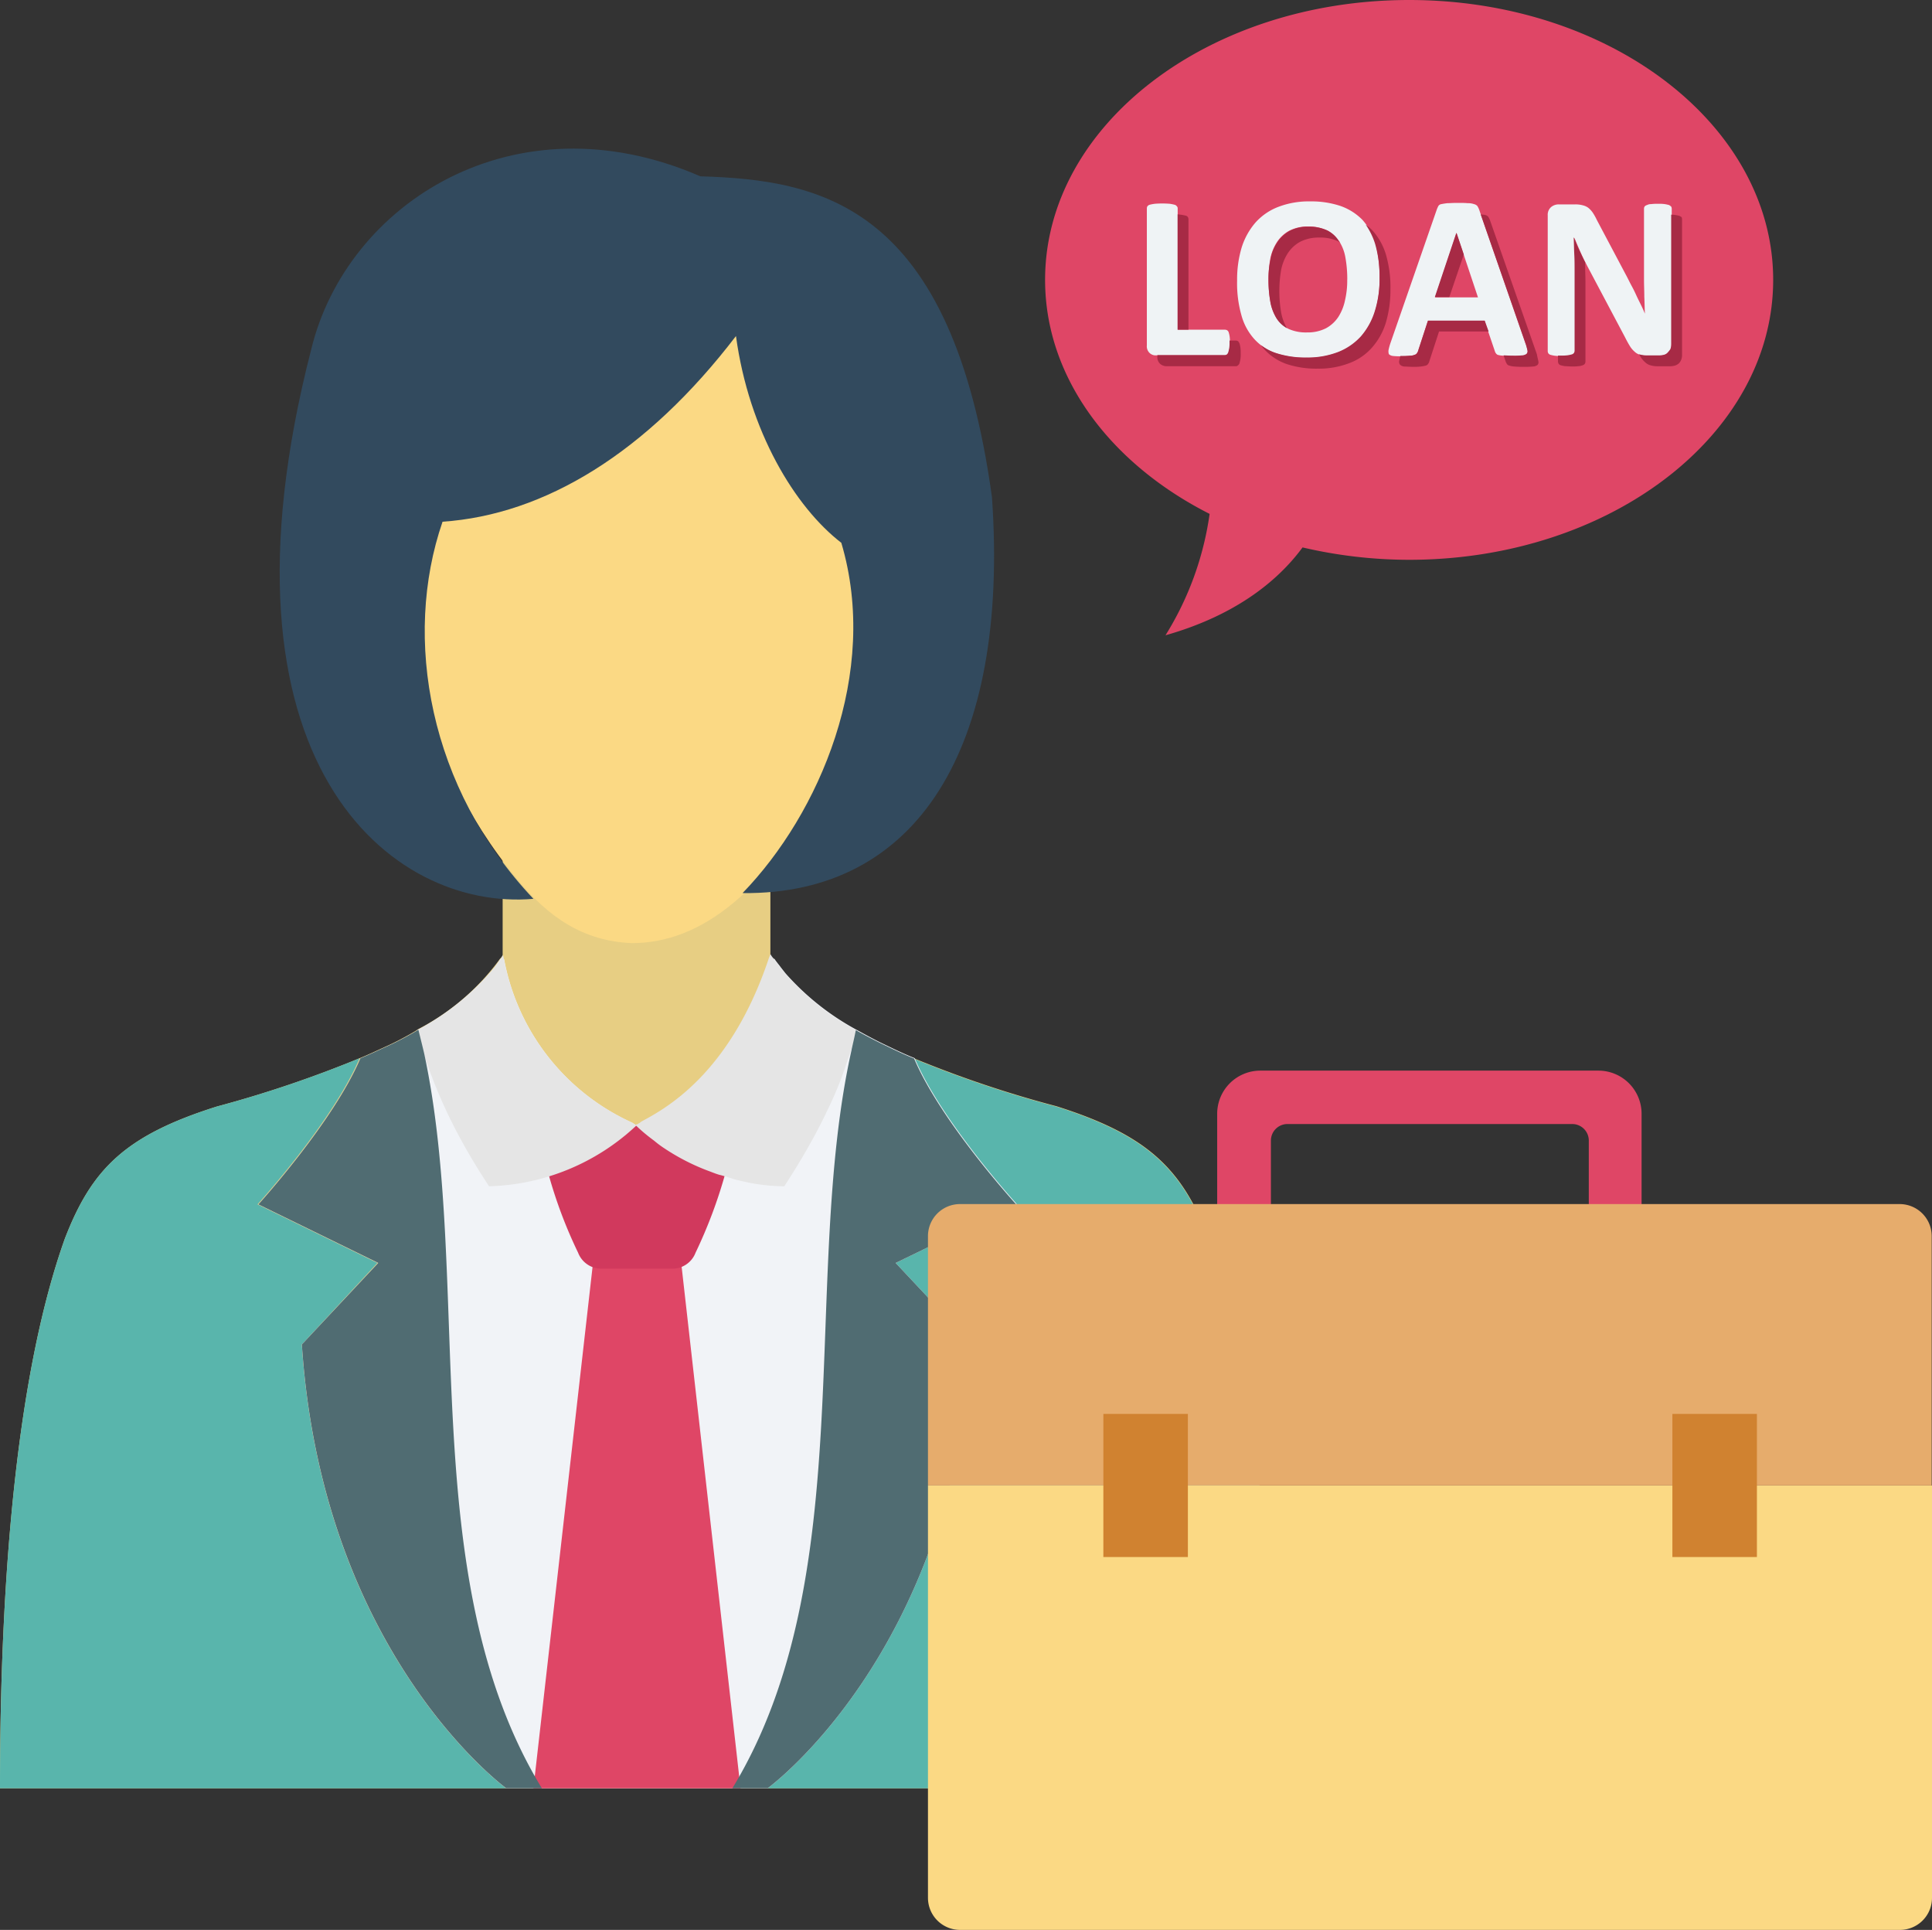 <svg xmlns="http://www.w3.org/2000/svg" width="153.258" height="153.067" viewBox="0 0 153.258 153.067">
  <rect x="0" y="0" width="153.258" height="153.067" fill="#333333" stroke="none"/>
  <g id="business" transform="translate(0 -0.04)">
    <path id="Path_27727" data-name="Path 27727" d="M101.055,104.582H0C0,86.91,1.485,71.225,5.149,60.976,7.28,55.468,9.914,52.81,17.194,50.511A92.5,92.5,0,0,0,28.52,46.68c.814-.335,1.557-.694,2.3-1.03a23.8,23.8,0,0,0,2.2-1.173.182.182,0,0,1,.1-.048V44.4a18.656,18.656,0,0,0,6.537-5.6.91.91,0,0,0,.216-.311V26.78H61.112V38.49a1.44,1.44,0,0,0,.216.311h.024v.024a18.806,18.806,0,0,0,6.513,5.6q1.129.638,2.3,1.2c.742.359,1.485.718,2.323,1.054a88.859,88.859,0,0,0,11.327,3.808c7.256,2.3,9.938,4.957,12.069,10.465C99.522,71.225,101.055,86.91,101.055,104.582Z" transform="translate(0 37.293)" fill="#e7ce83"/>
    <path id="Path_27728" data-name="Path 27728" d="M101.055,92.993H60.872s14.583-10.608,16.212-35.2l-6.058-6.466,9.531-4.646s-5.963-6.537-8.094-11.566a88.861,88.861,0,0,0,11.327,3.808c7.256,2.3,9.938,4.957,12.069,10.465,3.664,10.249,5.2,25.934,5.2,43.607Zm-60.9,0H0C0,75.32,1.485,59.635,5.149,49.386,7.28,43.878,9.914,41.22,17.194,38.921A92.5,92.5,0,0,0,28.52,35.09c-2.131,5.029-8.094,11.59-8.094,11.59l9.507,4.646-5.987,6.466c1.6,24.593,16.212,35.2,16.212,35.2Z" transform="translate(0 48.883)" fill="#59b5ac"/>
    <path id="Path_27729" data-name="Path 27729" d="M59.111,55.914,65.17,62.38C63.541,87,48.958,97.581,48.958,97.581H28.22S13.637,86.973,12.008,62.38l6.058-6.466L8.56,51.269s5.963-6.561,8.094-11.59c.814-.335,1.557-.694,2.3-1.03a23.8,23.8,0,0,0,2.2-1.173,20.177,20.177,0,0,0,5.8-4.574,8.486,8.486,0,0,0,.814-1.078h.287A17.79,17.79,0,0,0,38.23,44.8c.168.12.311.168.359.216a.144.144,0,0,1,.1-.024c.048-.024.12-.072.216-.12.048-.048.1-.072.12-.1,1.82-.982,7.04-3.712,10.129-12.979h.335l.024.024c.12.192.287.383.431.575.12.168.263.335.407.527a20.63,20.63,0,0,0,5.747,4.55c.694.383,1.437.79,2.2,1.149.742.359,1.485.718,2.323,1.054,2.131,5.029,8.094,11.566,8.094,11.566Z" transform="translate(11.938 44.294)" fill="#f1f3f7"/>
    <path id="Path_27730" data-name="Path 27730" d="M42.954,17.2c6.442,2.9,6.178,11.662,8.286,20.115-1.125,3.64-1.676,6.825-3.257,8.741-5.412,10.225-10.8,14.1-16.188,14.1C27.939,60,25.161,58.1,22.671,55.039c-4-4.765-6.561-10.537-9.411-17.7l-.12-.431,1.724-16.092L34.189,10.57H45.468Z" transform="translate(18.326 14.686)" fill="#fbd984"/>
    <path id="Path_27731" data-name="Path 27731" d="M45.987,64.009c13.793.144,21.169-11.4,19.78-31.394C62.582,9.41,52.261,7.447,42.635,7.159,27.883.742,14.569,9.315,11.767,20.881,3.29,53.759,18.161,65.445,29.392,64.464,21.107,55.7,19,43.774,22.184,34.554,30.278,34,38.372,29.094,45.46,19.827c1.03,7.567,4.694,13.578,8.357,16.4,3.065,10.321-1.748,21.5-7.831,27.778Z" transform="translate(12.922 6.865)" fill="#324a5e"/>
    <path id="Path_27732" data-name="Path 27732" d="M34.1,83.732H17.67l4.765-42h6.921Z" transform="translate(24.644 58.143)" fill="#df4666"/>
    <path id="Path_27733" data-name="Path 27733" d="M28.082,48.713H22.455a1.97,1.97,0,0,1-1.844-1.269,36.952,36.952,0,0,1-2.371-6.322,2.959,2.959,0,0,1,2.826-3.831h8.405A2.969,2.969,0,0,1,32.3,41.121a38.251,38.251,0,0,1-2.371,6.322A1.97,1.97,0,0,1,28.082,48.713Z" transform="translate(25.247 51.951)" fill="#d1395d"/>
    <path id="Path_27734" data-name="Path 27734" d="M38.617,37.7c0,.072,0,.1-.024.12,0,.024,0,.024-.024.048a20.517,20.517,0,0,1-.671,2.155,28.562,28.562,0,0,1-1.724,4.239v.024c-.335.67-.671,1.341-1.03,1.988-.694,1.269-1.461,2.538-2.275,3.784h-.024a15.435,15.435,0,0,1-2.778-.287c-.407-.1-.838-.168-1.293-.311-.12-.048-.239-.072-.359-.12-.048,0-.072-.024-.12-.048-.168-.024-.359-.1-.575-.144-.239-.072-.431-.144-.671-.239a17.148,17.148,0,0,1-3.736-1.892,7.986,7.986,0,0,1-.766-.575,14.113,14.113,0,0,1-1.485-1.245l-.024-.024h.048a.144.144,0,0,1,.1-.024c.048-.024.12-.072.216-.12.048-.048.1-.072.12-.1,1.82-.982,7.04-3.712,10.129-12.979l.12-.311a1.44,1.44,0,0,0,.216.311l.024.024c.12.192.287.383.431.575.12.168.263.335.407.527A20.335,20.335,0,0,0,38.617,37.7Z" transform="translate(29.344 44.071)" fill="#e5e5e5"/>
    <path id="Path_27735" data-name="Path 27735" d="M31.243,45.176a17.754,17.754,0,0,1-11.71,4.837c-.814-1.245-1.58-2.49-2.275-3.784a39.926,39.926,0,0,1-3.4-8.357c0-.024-.024-.048,0-.072a.609.609,0,0,1-.048-.168,20.177,20.177,0,0,0,5.8-4.574,8.486,8.486,0,0,0,.814-1.078.91.91,0,0,0,.216-.311c.024.12.048.192.072.311A17.791,17.791,0,0,0,30.884,44.96,1.253,1.253,0,0,0,31.243,45.176Z" transform="translate(19.26 44.113)" fill="#e5e5e5"/>
    <path id="Path_27736" data-name="Path 27736" d="M59.111,52.637,65.17,59.1C63.541,83.719,48.958,94.3,48.958,94.3h-2.8c10.225-16.787,5.412-40.47,9.459-58.573v-.024c.12-.527.239-1.03.335-1.533q1.129.638,2.3,1.2c.742.359,1.485.718,2.323,1.054,2.131,5.029,8.094,11.566,8.094,11.566ZM31.046,94.3H28.22S13.637,83.7,12.008,59.1l6.058-6.466L8.56,47.991s5.963-6.561,8.094-11.59c.814-.335,1.557-.694,2.3-1.03a23.8,23.8,0,0,0,2.2-1.173.182.182,0,0,1,.1-.048c.144.6.311,1.245.455,1.868,3.879,18.08-.838,41.6,9.339,58.286Z" transform="translate(11.938 47.572)" fill="#506c72"/>
    <path id="Path_27737" data-name="Path 27737" d="M63.5.04c-15.948,0-28.88,9.938-28.88,22.2,0,7.759,5.2,14.583,13.051,18.559a24.661,24.661,0,0,1-3.5,9.627c5.915-1.676,9.148-4.622,10.872-6.968a37.316,37.316,0,0,0,8.453.982c15.948,0,28.88-9.938,28.88-22.2S79.448.04,63.5.04Z" transform="translate(48.283)" fill="#df4666"/>
    <path id="Path_27738" data-name="Path 27738" d="M44.575,17.893a2.9,2.9,0,0,1-.024.479,3.124,3.124,0,0,1-.072.311.521.521,0,0,1-.12.192.2.2,0,0,1-.168.048H38.708a.686.686,0,0,1-.5-.192.729.729,0,0,1-.216-.6V7.261a.346.346,0,0,1,.048-.168.378.378,0,0,1,.192-.12,3.758,3.758,0,0,1,.383-.072,7.5,7.5,0,0,1,1.2,0,3.112,3.112,0,0,1,.359.072.3.3,0,0,1,.192.12.217.217,0,0,1,.072.168v9.627h3.76a.346.346,0,0,1,.168.048.305.305,0,0,1,.12.168,2.053,2.053,0,0,1,.072.311,2.9,2.9,0,0,1,.024.479Zm11.878-5.1a9.036,9.036,0,0,1-.359,2.658,5.344,5.344,0,0,1-1.1,1.988,4.662,4.662,0,0,1-1.82,1.245,6.7,6.7,0,0,1-2.49.431,7.5,7.5,0,0,1-2.443-.359,4.085,4.085,0,0,1-1.724-1.125,4.6,4.6,0,0,1-1.03-1.916,9.253,9.253,0,0,1-.335-2.73,8.819,8.819,0,0,1,.359-2.61,5.539,5.539,0,0,1,1.1-1.988,4.662,4.662,0,0,1,1.82-1.245,6.743,6.743,0,0,1,2.514-.431,7.3,7.3,0,0,1,2.395.359,4.54,4.54,0,0,1,1.748,1.1,4.989,4.989,0,0,1,1.054,1.892,11.421,11.421,0,0,1,.311,2.73Zm-2.562.12a9.654,9.654,0,0,0-.144-1.724,3.441,3.441,0,0,0-.5-1.317,2.569,2.569,0,0,0-.958-.862A3.407,3.407,0,0,0,50.8,8.7a3.193,3.193,0,0,0-1.509.335,2.749,2.749,0,0,0-.982.91,3.8,3.8,0,0,0-.527,1.317,10.017,10.017,0,0,0,0,3.376,3.724,3.724,0,0,0,.5,1.341,2.419,2.419,0,0,0,.934.838,3.347,3.347,0,0,0,1.485.287,3.193,3.193,0,0,0,1.509-.335,2.749,2.749,0,0,0,.982-.91,3.928,3.928,0,0,0,.527-1.341,6.737,6.737,0,0,0,.168-1.6Zm14.152,5.1a4.643,4.643,0,0,1,.144.527.3.3,0,0,1-.072.287.632.632,0,0,1-.359.12,5.869,5.869,0,0,1-.718.024,6.526,6.526,0,0,1-.742-.024,1.719,1.719,0,0,1-.407-.048.3.3,0,0,1-.192-.12.481.481,0,0,1-.1-.192l-.814-2.395h-4.5l-.766,2.347a.451.451,0,0,1-.1.216.661.661,0,0,1-.192.144,3.758,3.758,0,0,1-.383.072c-.168,0-.383.024-.647.024a5.232,5.232,0,0,1-.67-.024.547.547,0,0,1-.335-.144.737.737,0,0,1-.024-.335,4.637,4.637,0,0,1,.144-.527L61,7.333a2.809,2.809,0,0,1,.12-.263.345.345,0,0,1,.239-.144c.12-.024.263-.048.455-.072.192,0,.455-.024.766-.024.359,0,.647,0,.862.024a1.4,1.4,0,0,1,.5.072.543.543,0,0,1,.263.144,1.594,1.594,0,0,1,.144.287l3.688,10.656ZM62.559,9.224l-1.7,5.1h3.4Zm17.05,8.836a.993.993,0,0,1-.072.383.862.862,0,0,1-.192.287,1.131,1.131,0,0,1-.287.168,1.848,1.848,0,0,1-.359.048H77.67a1.808,1.808,0,0,1-.551-.072.958.958,0,0,1-.431-.239,1.834,1.834,0,0,1-.383-.455c-.12-.192-.263-.455-.407-.742l-2.969-5.6c-.168-.335-.359-.694-.527-1.078s-.335-.766-.479-1.125H71.9c.024.455.048.886.048,1.317.024.431.024.886.024,1.365v6.274a.346.346,0,0,1-.048.168.305.305,0,0,1-.168.12,1,1,0,0,1-.335.072,3.717,3.717,0,0,1-.551.024,3.381,3.381,0,0,1-.527-.024,2.545,2.545,0,0,1-.335-.072.305.305,0,0,1-.168-.12.347.347,0,0,1-.048-.168V7.812a.811.811,0,0,1,.263-.647.938.938,0,0,1,.623-.216H71.97a2.156,2.156,0,0,1,.6.072A1.183,1.183,0,0,1,73,7.213a1.871,1.871,0,0,1,.359.383,4.457,4.457,0,0,1,.335.6l2.323,4.382c.144.263.263.527.407.79s.263.5.383.766.239.5.359.742.239.5.335.742c-.024-.431-.024-.886-.048-1.341,0-.479-.024-.91-.024-1.341V7.285a.346.346,0,0,1,.048-.168A.378.378,0,0,1,77.67,7,.694.694,0,0,1,78,6.926a3.716,3.716,0,0,1,.551-.024,3.381,3.381,0,0,1,.527.024c.144.024.239.048.335.072a1.014,1.014,0,0,1,.168.12.346.346,0,0,1,.048.168V18.061Z" transform="translate(52.983 9.302)" fill="#eff3f5"/>
    <path id="Path_27739" data-name="Path 27739" d="M40.806,7.523v8.764h-.862V7.14c.1,0,.168.024.239.024a3.759,3.759,0,0,1,.383.072.3.3,0,0,1,.192.12.346.346,0,0,1,.048.168Zm4.143,10.632a2.9,2.9,0,0,1-.024.479,3.121,3.121,0,0,1-.072.311.305.305,0,0,1-.12.168.216.216,0,0,1-.168.072H39.082a.79.79,0,0,1-.527-.192.707.707,0,0,1-.216-.575V18.3h5.34a.346.346,0,0,0,.168-.048.378.378,0,0,0,.12-.192,3.124,3.124,0,0,0,.072-.311,2.759,2.759,0,0,0,.024-.479v-.12h.5a.346.346,0,0,1,.168.048c.048.024.072.1.12.168a3.122,3.122,0,0,1,.072.311,2.9,2.9,0,0,1,.024.479Zm11.878-5.1a9.151,9.151,0,0,1-.359,2.658,5.344,5.344,0,0,1-1.1,1.988,4.493,4.493,0,0,1-1.82,1.245,6.7,6.7,0,0,1-2.49.431,7.5,7.5,0,0,1-2.443-.359,4.324,4.324,0,0,1-1.748-1.125,2.418,2.418,0,0,1-.311-.383,3.931,3.931,0,0,0,1.173.623,7.5,7.5,0,0,0,2.443.359,6.7,6.7,0,0,0,2.49-.431,4.843,4.843,0,0,0,1.82-1.245,5.539,5.539,0,0,0,1.1-1.988,8.385,8.385,0,0,0,.383-2.658,9.145,9.145,0,0,0-.359-2.706,5.541,5.541,0,0,0-.742-1.509,3.434,3.434,0,0,1,.551.479,4.989,4.989,0,0,1,1.054,1.892,9.313,9.313,0,0,1,.359,2.73Z" transform="translate(53.471 9.902)" fill="#a72a45"/>
    <path id="Path_27740" data-name="Path 27740" d="M47.671,9.367c-.048-.024-.1-.072-.144-.1a3.347,3.347,0,0,0-1.485-.287,3.193,3.193,0,0,0-1.509.335,2.749,2.749,0,0,0-.982.91,3.8,3.8,0,0,0-.527,1.317,10.017,10.017,0,0,0,0,3.376,3.838,3.838,0,0,0,.455,1.245,2.268,2.268,0,0,1-.814-.766,3.724,3.724,0,0,1-.5-1.341,9.827,9.827,0,0,1-.144-1.772,6.873,6.873,0,0,1,.168-1.6,3.387,3.387,0,0,1,.527-1.317,2.764,2.764,0,0,1,.982-.91,3.026,3.026,0,0,1,1.485-.335,3.419,3.419,0,0,1,1.485.287,2.164,2.164,0,0,1,.934.862.128.128,0,0,1,.072.1ZM63.428,18.8a.3.3,0,0,1-.072.287.632.632,0,0,1-.359.12,5.869,5.869,0,0,1-.718.024,6.526,6.526,0,0,1-.742-.024,1.563,1.563,0,0,1-.407-.072.3.3,0,0,1-.192-.12,1.424,1.424,0,0,1-.1-.192l-.168-.5c.168,0,.407.024.742.024a6.078,6.078,0,0,0,.718-.024.632.632,0,0,0,.359-.12.3.3,0,0,0,.072-.287,4.636,4.636,0,0,0-.144-.527L58.854,7.14c.144.024.263.024.335.048a.4.4,0,0,1,.263.144,1.594,1.594,0,0,1,.144.287l3.712,10.608c.048.263.1.431.12.575Zm-5.915-8.477L56.364,13.7H55.215l1.7-5.077h.024Zm1.964,6.106H55.55l-.766,2.347a.451.451,0,0,1-.1.216.3.3,0,0,1-.192.144,3.758,3.758,0,0,1-.383.072,5.022,5.022,0,0,1-.647.024c-.287,0-.5-.024-.671-.024a.547.547,0,0,1-.335-.144.373.373,0,0,1-.072-.287c.024-.1.048-.239.1-.407h.1a5.022,5.022,0,0,0,.647-.024.84.84,0,0,0,.383-.072.248.248,0,0,0,.192-.144.592.592,0,0,0,.1-.216l.766-2.347h4.5l.311.862Zm15.35-8.884V18.3a.993.993,0,0,1-.072.383.862.862,0,0,1-.192.287.958.958,0,0,1-.311.168,1.878,1.878,0,0,1-.335.048h-1.03a1.808,1.808,0,0,1-.551-.072.958.958,0,0,1-.431-.239,1.834,1.834,0,0,1-.383-.455.839.839,0,0,0-.12-.192.088.088,0,0,0,.072.024,1.92,1.92,0,0,0,.551.072h1.03a1.413,1.413,0,0,0,.335-.048.575.575,0,0,0,.287-.168,2.548,2.548,0,0,0,.215-.263.993.993,0,0,0,.072-.383V7.164a2.545,2.545,0,0,1,.67.1c.072.048.144.072.168.12a.408.408,0,0,1,.024.168Zm-7.663,5v6.274a.346.346,0,0,1-.048.168.305.305,0,0,1-.168.12,1,1,0,0,1-.335.072,3.553,3.553,0,0,1-.551.024c-.216,0-.383-.024-.527-.024a2.545,2.545,0,0,1-.335-.072.305.305,0,0,1-.168-.12.443.443,0,0,1-.048-.168v-.479H65.2a3.717,3.717,0,0,0,.551-.024,2.545,2.545,0,0,0,.335-.072.305.305,0,0,0,.168-.12.346.346,0,0,0,.048-.168V11.69c0-.479,0-.934-.024-1.365s-.024-.886-.048-1.341h.024c.144.359.287.742.479,1.125.144.287.263.575.407.838v.216c0,.479.024.934.024,1.389Z" transform="translate(58.604 9.902)" fill="#a72a45"/>
    <path id="Path_27741" data-name="Path 27741" d="M71.93,51.784A2.136,2.136,0,0,1,69.8,49.652v-8.6a1.313,1.313,0,0,0-1.317-1.317H45.9a1.313,1.313,0,0,0-1.317,1.317v8.6a2.131,2.131,0,0,1-4.262,0V38.924A3.424,3.424,0,0,1,43.744,35.5h26.82a3.424,3.424,0,0,1,3.424,3.424V49.652a2.046,2.046,0,0,1-2.059,2.131Z" transform="translate(56.233 49.455)" fill="#df4666"/>
    <path id="Path_27742" data-name="Path 27742" d="M30.74,81.951V49.24h79.646V81.951a2.54,2.54,0,0,1-2.538,2.538H33.3A2.545,2.545,0,0,1,30.74,81.951Z" transform="translate(42.872 68.617)" fill="#fbd984"/>
    <path id="Path_27743" data-name="Path 27743" d="M110.386,62.238H30.74V42.458a2.54,2.54,0,0,1,2.538-2.538h74.546a2.54,2.54,0,0,1,2.538,2.538v19.78Z" transform="translate(42.872 55.619)" fill="#e6ac6c"/>
    <path id="Path_27744" data-name="Path 27744" d="M81.689,46.87h6.705V58.221H81.689Zm-45.139,0h6.705V58.221H36.55Z" transform="translate(50.975 65.312)" fill="#d08230"/>
  </g>
</svg>
